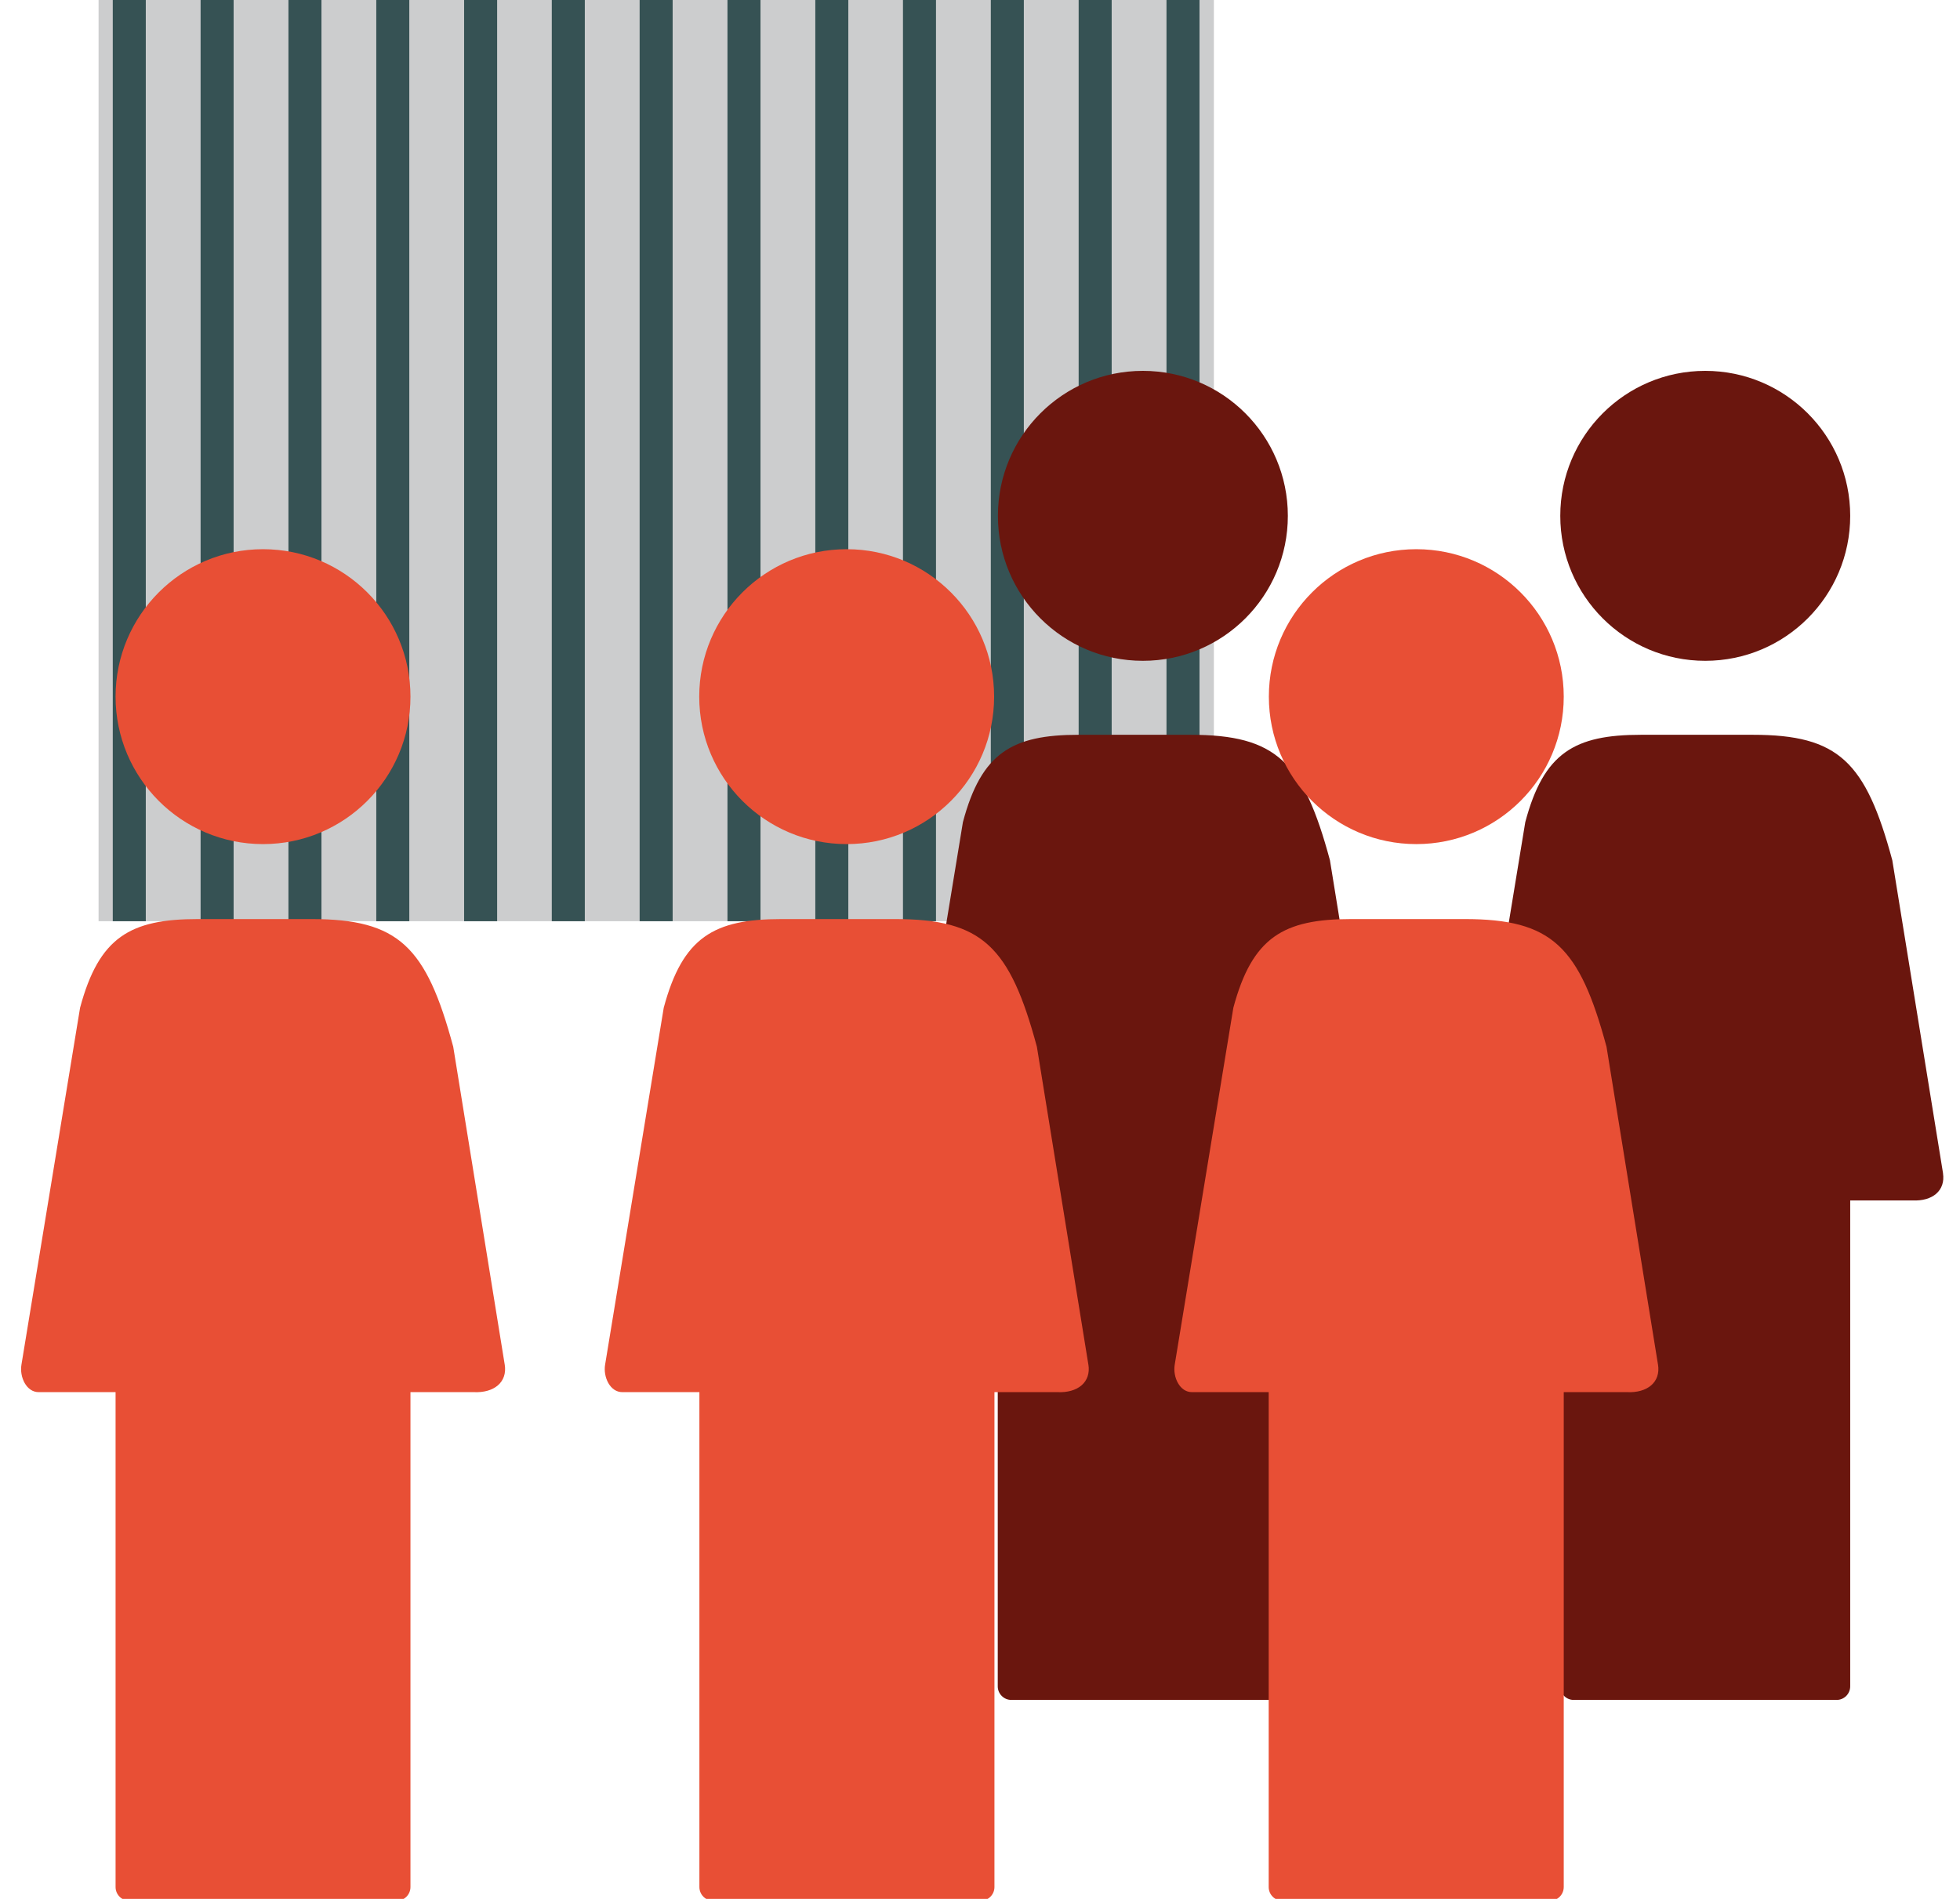 <?xml version="1.0" encoding="UTF-8"?>
<svg id="groupe" xmlns="http://www.w3.org/2000/svg" xmlns:xlink="http://www.w3.org/1999/xlink" viewBox="0 0 118.71 115">
  <defs>
    <style>
      .cls-1, .cls-2 {
        fill: none;
      }

      .cls-3 {
        fill: #6a160e;
      }

      .cls-2 {
        stroke: #365254;
        stroke-miterlimit: 10;
        stroke-width: 2px;
      }

      .cls-4 {
        fill: #e84f35;
      }

      .cls-5 {
        fill: #6a160e;
      }

      .cls-6 {
        fill: #cccdce;
      }

      .cls-7 {
        clip-path: url(#clippath);
      }
    </style>
    <clipPath id="clippath">
      <rect class="cls-1" x="11.9" y="-5.96" width="55.79" height="67.7" transform="translate(67.69 -11.9) rotate(90)"/>
    </clipPath>
  </defs>
  <g>
    <rect class="cls-6" x="11.85" y="-5.88" width="55.79" height="67.55" transform="translate(67.64 -11.85) rotate(90)"/>
    <g class="cls-7">
      <g>
        <line class="cls-2" x1="7.83" y1="-2.38" x2="7.83" y2="109.28"/>
        <line class="cls-2" x1="13.15" y1="-2.38" x2="13.15" y2="109.28"/>
        <line class="cls-2" x1="18.47" y1="-2.38" x2="18.47" y2="109.28"/>
        <line class="cls-2" x1="23.79" y1="-2.38" x2="23.79" y2="109.28"/>
        <line class="cls-2" x1="29.11" y1="-2.38" x2="29.11" y2="109.28"/>
        <line class="cls-2" x1="34.42" y1="-2.38" x2="34.42" y2="109.28"/>
        <line class="cls-2" x1="39.74" y1="-2.38" x2="39.74" y2="109.28"/>
        <line class="cls-2" x1="45.06" y1="-2.38" x2="45.06" y2="109.28"/>
        <line class="cls-2" x1="50.38" y1="-2.38" x2="50.38" y2="109.28"/>
        <line class="cls-2" x1="55.69" y1="-2.38" x2="55.69" y2="109.28"/>
        <line class="cls-2" x1="61.01" y1="-2.38" x2="61.01" y2="109.28"/>
        <line class="cls-2" x1="66.33" y1="-2.38" x2="66.33" y2="109.28"/>
        <line class="cls-2" x1="71.65" y1="-2.38" x2="71.65" y2="109.28"/>
        <line class="cls-2" x1="76.96" y1="-2.38" x2="76.96" y2="109.28"/>
        <line class="cls-2" x1="82.28" y1="-2.38" x2="82.28" y2="109.28"/>
        <line class="cls-2" x1="87.6" y1="-2.38" x2="87.6" y2="109.28"/>
      </g>
    </g>
  </g>
  <g>
    <path class="cls-5" d="M61.25,70.73h15.94c.45,0,.82.37.82.82v31.4h-17.57v-31.4c0-.45.37-.82.82-.82Z" transform="translate(138.44 173.68) rotate(-180)"/>
    <circle class="cls-5" cx="69.22" cy="31.24" r="8.78"/>
    <path class="cls-5" d="M83.62,71.04l-3.07-18.94c-1.61-5.97-3.25-7.6-8.45-7.6h-6.77c-4.02,0-5.89,1.08-7.01,5.29l-3.49,21.26c-.13.74.3,1.65,1.03,1.65h25.91c1.21.06,2.01-.59,1.85-1.65Z"/>
  </g>
  <g>
    <path class="cls-3" d="M95.32,70.73h15.94c.45,0,.82.37.82.82v31.4h-17.57v-31.4c0-.45.37-.82.82-.82Z" transform="translate(206.57 173.68) rotate(-180)"/>
    <circle class="cls-3" cx="103.28" cy="31.24" r="8.78"/>
    <path class="cls-3" d="M117.68,71.04l-3.07-18.94c-1.61-5.97-3.25-7.6-8.45-7.6h-6.77c-4.02,0-5.89,1.08-7.01,5.29l-3.49,21.26c-.13.74.3,1.65,1.03,1.65h25.91c1.21.06,2.01-.59,1.85-1.65Z"/>
  </g>
  <g>
    <path class="cls-4" d="M77.68,82.34h16.2c.46,0,.83.37.83.83v31.93h-17.87v-31.93c0-.46.37-.83.83-.83Z" transform="translate(171.55 197.45) rotate(-180)"/>
    <circle class="cls-4" cx="85.78" cy="42.19" r="8.93"/>
    <path class="cls-4" d="M100.42,82.65l-3.12-19.26c-1.64-6.07-3.3-7.73-8.59-7.73h-6.88c-4.09,0-5.98,1.09-7.13,5.37l-3.55,21.61c-.13.75.3,1.68,1.05,1.67h26.34c1.23.06,2.05-.6,1.88-1.67Z"/>
  </g>
  <g>
    <path class="cls-4" d="M43.18,82.34h16.2c.46,0,.83.37.83.83v31.93h-17.87v-31.93c0-.46.37-.83.83-.83Z" transform="translate(102.57 197.45) rotate(-180)"/>
    <circle class="cls-4" cx="51.28" cy="42.19" r="8.93"/>
    <path class="cls-4" d="M65.92,82.65l-3.12-19.26c-1.64-6.07-3.3-7.73-8.59-7.73h-6.88c-4.09,0-5.98,1.09-7.13,5.37l-3.55,21.61c-.13.75.3,1.68,1.05,1.67h26.34c1.23.06,2.05-.6,1.88-1.67Z"/>
  </g>
  <g>
    <path class="cls-4" d="M7.83,82.34h16.2c.46,0,.83.37.83.83v31.93H7v-31.93c0-.46.37-.83.83-.83Z" transform="translate(31.86 197.45) rotate(-180)"/>
    <circle class="cls-4" cx="15.93" cy="42.19" r="8.93"/>
    <path class="cls-4" d="M30.57,82.65l-3.12-19.26c-1.64-6.07-3.3-7.73-8.59-7.73h-6.88c-4.09,0-5.98,1.09-7.13,5.37l-3.55,21.61c-.13.75.3,1.68,1.05,1.67h26.34c1.23.06,2.05-.6,1.88-1.67Z"/>
  </g>
</svg>